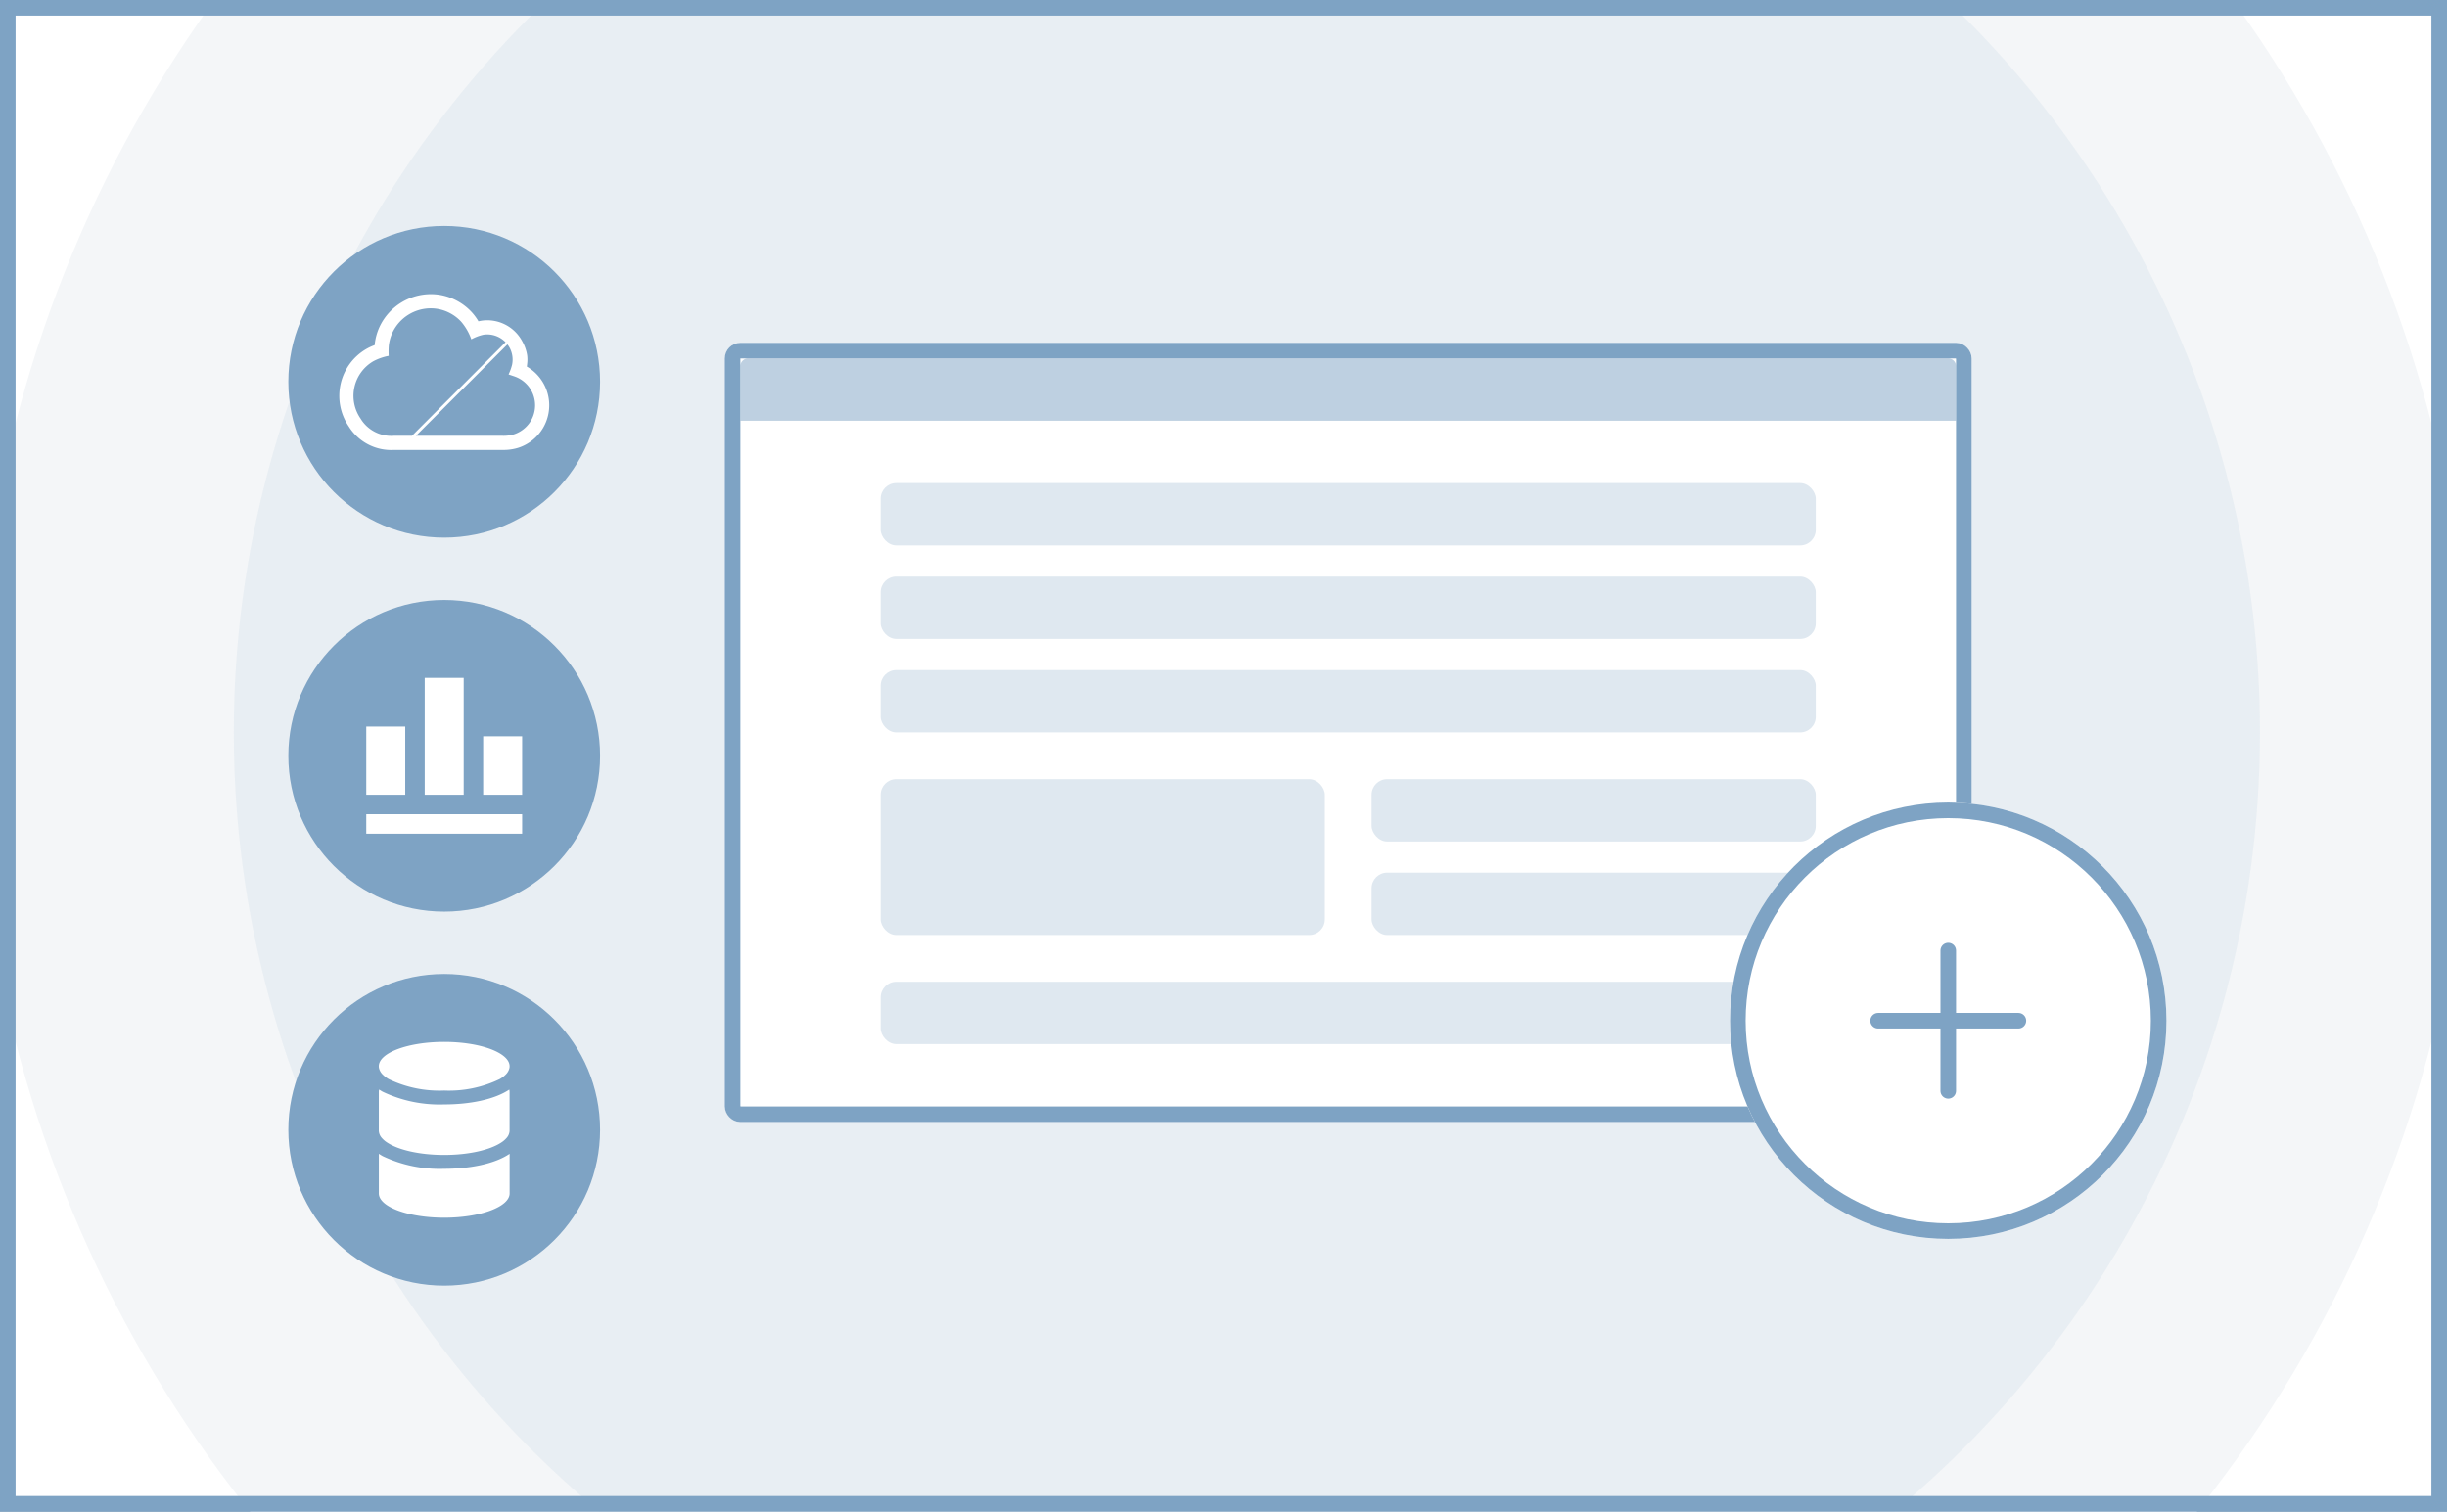<svg xmlns="http://www.w3.org/2000/svg" xmlns:xlink="http://www.w3.org/1999/xlink" width="314" height="194" viewBox="0 0 314 194">
  <rect x="0" y="0" width="314" height="194" fill="#333333" stroke="none"/>
  <defs>
    <clipPath id="clip-path">
      <rect id="Rectangle_24610" data-name="Rectangle 24610" width="314" height="194" transform="translate(943)" fill="#fff" stroke="#7ea3c4" stroke-width="1"/>
    </clipPath>
  </defs>
  <g id="Mask_Group_2071" data-name="Mask Group 2071" transform="translate(-943)" clip-path="url(#clip-path)">
    <g id="Rectangle_12064" data-name="Rectangle 12064" transform="translate(943)" fill="#fff" stroke="#7ea3c4" stroke-width="1">
      <rect width="314" height="194" stroke="none"/>
      <rect x="0.5" y="0.5" width="313" height="193" fill="none"/>
    </g>
    <g id="Group_23532" data-name="Group 23532" transform="translate(213 -3)">
      <circle id="Ellipse_549" data-name="Ellipse 549" cx="160" cy="160" r="160" transform="translate(727 -63)" fill="#f4f6f8"/>
      <circle id="Ellipse_547" data-name="Ellipse 547" cx="130" cy="130" r="130" transform="translate(760 -33)" fill="rgba(126,163,196,0.1)"/>
    </g>
    <g id="Group_23533" data-name="Group 23533" transform="translate(16)">
      <g id="Group_23452" data-name="Group 23452" transform="translate(1020 44)">
        <g id="Rectangle_24134" data-name="Rectangle 24134" fill="#fff" stroke="#7ea3c4" stroke-width="2">
          <rect width="160" height="100" rx="2" stroke="none"/>
          <rect x="1" y="1" width="158" height="98" rx="1" fill="none"/>
        </g>
        <rect id="Rectangle_24135" data-name="Rectangle 24135" width="120" height="8" rx="2" transform="translate(20 18)" fill="#dfe8f0"/>
        <rect id="Rectangle_24139" data-name="Rectangle 24139" width="120" height="8" rx="2" transform="translate(20 30)" fill="#dfe8f0"/>
        <rect id="Rectangle_24549" data-name="Rectangle 24549" width="57" height="8" rx="2" transform="translate(83 56)" fill="#dfe8f0"/>
        <rect id="Rectangle_24140" data-name="Rectangle 24140" width="120" height="8" rx="2" transform="translate(20 42)" fill="#dfe8f0"/>
        <rect id="Rectangle_24550" data-name="Rectangle 24550" width="120" height="8" rx="2" transform="translate(20 82)" fill="#dfe8f0"/>
        <rect id="Rectangle_24548" data-name="Rectangle 24548" width="57" height="8" rx="2" transform="translate(83 68)" fill="#dfe8f0"/>
        <path id="Rectangle_24138" data-name="Rectangle 24138" d="M1,0H155a1,1,0,0,1,1,1V8a0,0,0,0,1,0,0H0A0,0,0,0,1,0,8V1A1,1,0,0,1,1,0Z" transform="translate(2 2)" fill="#7ea3c4" opacity="0.5"/>
        <rect id="Rectangle_24547" data-name="Rectangle 24547" width="57" height="20" rx="2" transform="translate(20 56)" fill="#dfe8f0"/>
      </g>
      <g id="Group_23455" data-name="Group 23455" transform="translate(964 29)">
        <circle id="Ellipse_473" data-name="Ellipse 473" cx="20" cy="20" r="20" fill="#7ea3c4"/>
        <g id="クラウドの雲のアイコン" transform="translate(6.539 8.75)">
          <path id="Path_46333" data-name="Path 46333" d="M24.745,75.578a5.776,5.776,0,0,0-.683-.463s.019-.106.049-.4a4.346,4.346,0,0,0-.007-1.061,5.322,5.322,0,0,0-.622-1.768A5.1,5.1,0,0,0,19,69.173a5.014,5.014,0,0,0-.785.062c-.123.02-.243.044-.359.073a6.9,6.9,0,0,0-.887-1.2,7.215,7.215,0,0,0-4.026-2.183,7.083,7.083,0,0,0-1.21-.1,7.284,7.284,0,0,0-6.477,4.007,7.135,7.135,0,0,0-.711,2.434c0,.035-.007.069-.01.1a6.438,6.438,0,0,0-1.052.484A6.954,6.954,0,0,0,1.22,82.806a6.405,6.405,0,0,0,5.768,3.014H20.943a6.424,6.424,0,0,0,2.044-.287,5.731,5.731,0,0,0,1.759-9.955ZM20.943,84H9.842l11.73-11.73a3.136,3.136,0,0,1,.3.456,3.258,3.258,0,0,1,.3,2.151,6.994,6.994,0,0,1-.446,1.243h0l0,.009.72.241a3.921,3.921,0,0,1,2.08,5.8,3.971,3.971,0,0,1-2.1,1.638A4.607,4.607,0,0,1,20.943,84ZM6.349,72.454a5.346,5.346,0,0,1,.53-1.815,5.449,5.449,0,0,1,4.848-3,5.256,5.256,0,0,1,.9.077,5.381,5.381,0,0,1,3,1.63,7.109,7.109,0,0,1,1.31,2.269h0l0,.008a5.848,5.848,0,0,1,1.552-.592,3.154,3.154,0,0,1,.5-.039,3.272,3.272,0,0,1,2.342,1L9.328,84H6.988a4.6,4.6,0,0,1-4.27-2.227,5.135,5.135,0,0,1,1.669-7.35,6.986,6.986,0,0,1,1.951-.681A9.675,9.675,0,0,1,6.349,72.454Z" transform="translate(0 -65.821)" fill="#fff"/>
        </g>
      </g>
      <g id="登録" transform="translate(1145 99)">
        <g id="Ellipse_534" data-name="Ellipse 534" transform="translate(4 4)" fill="#fff" stroke="#7ea3c4" stroke-width="2">
          <circle cx="28" cy="28" r="28" stroke="none"/>
          <circle cx="28" cy="28" r="27" fill="none"/>
        </g>
        <g id="Group_23467" data-name="Group 23467" transform="translate(23 23)">
          <path id="Path_46305" data-name="Path 46305" d="M1195,1532.544v18" transform="translate(-1186 -1532.544)" fill="none" stroke="#7ea3c4" stroke-linecap="round" stroke-width="2"/>
          <path id="Path_46306" data-name="Path 46306" d="M0,0V18" transform="translate(18 9) rotate(90)" fill="none" stroke="#7ea3c4" stroke-linecap="round" stroke-width="2"/>
        </g>
      </g>
      <g id="Group_23468" data-name="Group 23468" transform="translate(964 77)">
        <circle id="Ellipse_473-2" data-name="Ellipse 473" cx="20" cy="20" r="20" fill="#7ea3c4"/>
        <g id="Group_23453" data-name="Group 23453" transform="translate(10 10)">
          <rect id="Rectangle_24141" data-name="Rectangle 24141" width="20" height="2.5" transform="translate(0 17.5)" fill="#fff"/>
          <rect id="Rectangle_24142" data-name="Rectangle 24142" width="5" height="8.75" transform="translate(0 6.25)" fill="#fff"/>
          <rect id="Rectangle_24143" data-name="Rectangle 24143" width="5" height="15" transform="translate(7.5)" fill="#fff"/>
          <rect id="Rectangle_24144" data-name="Rectangle 24144" width="5" height="7.5" transform="translate(15 7.5)" fill="#fff"/>
        </g>
      </g>
      <g id="Group_23469" data-name="Group 23469" transform="translate(964 125)">
        <circle id="Ellipse_473-3" data-name="Ellipse 473" cx="20" cy="20" r="20" fill="#7ea3c4"/>
        <g id="データベースの無料アイコン素材" transform="translate(11.61 8.718)">
          <path id="Path_46371" data-name="Path 46371" d="M82.406,326.009l0,0s0-.005,0-.008c-1.931,1.313-5.167,1.923-8.383,1.923a17.019,17.019,0,0,1-7.892-1.624c-.044-.025-.09-.049-.132-.074l-.011-.007c-.118-.071-.231-.143-.34-.217,0,0,0,0,0,0l-.007,0a.569.569,0,0,0-.007.111v4.968c0,1.724,3.754,3.119,8.39,3.119s8.39-1.4,8.39-3.119v-4.968c0-.022,0-.046,0-.07S82.4,326.019,82.406,326.009Z" transform="translate(-65.63 -311.636)" fill="#fff"/>
          <path id="Path_46372" data-name="Path 46372" d="M82.373,138.876l0,0s0-.005,0-.007c-1.934,1.3-5.153,1.906-8.35,1.906a17.015,17.015,0,0,1-7.89-1.625c-.032-.018-.066-.035-.1-.054l-.058-.036c-.1-.062-.2-.124-.3-.189v0l-.007,0a1.236,1.236,0,0,0-.039.3v4.968a.569.569,0,0,0,.007.111,1.491,1.491,0,0,0,.385.835,3.11,3.11,0,0,0,.71.6c1.445.942,4.168,1.574,7.287,1.574s5.842-.632,7.287-1.574a3.11,3.11,0,0,0,.71-.6,1.491,1.491,0,0,0,.385-.835.583.583,0,0,0,.007-.111V139.17a1.22,1.22,0,0,0-.033-.265C82.374,138.895,82.375,138.886,82.373,138.876Z" transform="translate(-65.629 -132.75)" fill="#fff"/>
          <path id="Path_46373" data-name="Path 46373" d="M66.139,4.2a3.56,3.56,0,0,0,.756.574,14.962,14.962,0,0,0,7.123,1.47,14.962,14.962,0,0,0,7.123-1.47A3.559,3.559,0,0,0,81.9,4.2a1.69,1.69,0,0,0,.471-.778,1.055,1.055,0,0,0,.039-.3C82.408,1.4,78.654,0,74.019,0s-8.39,1.4-8.39,3.122a1.063,1.063,0,0,0,.039.3A1.692,1.692,0,0,0,66.139,4.2Z" transform="translate(-65.629)" fill="#fff"/>
        </g>
      </g>
    </g>
    <g id="frame" transform="translate(943)" fill="none" stroke="#7ea3c4" stroke-width="2">
      <rect width="314" height="194" stroke="none"/>
      <rect x="1" y="1" width="312" height="192" fill="none"/>
    </g>
  </g>
</svg>

